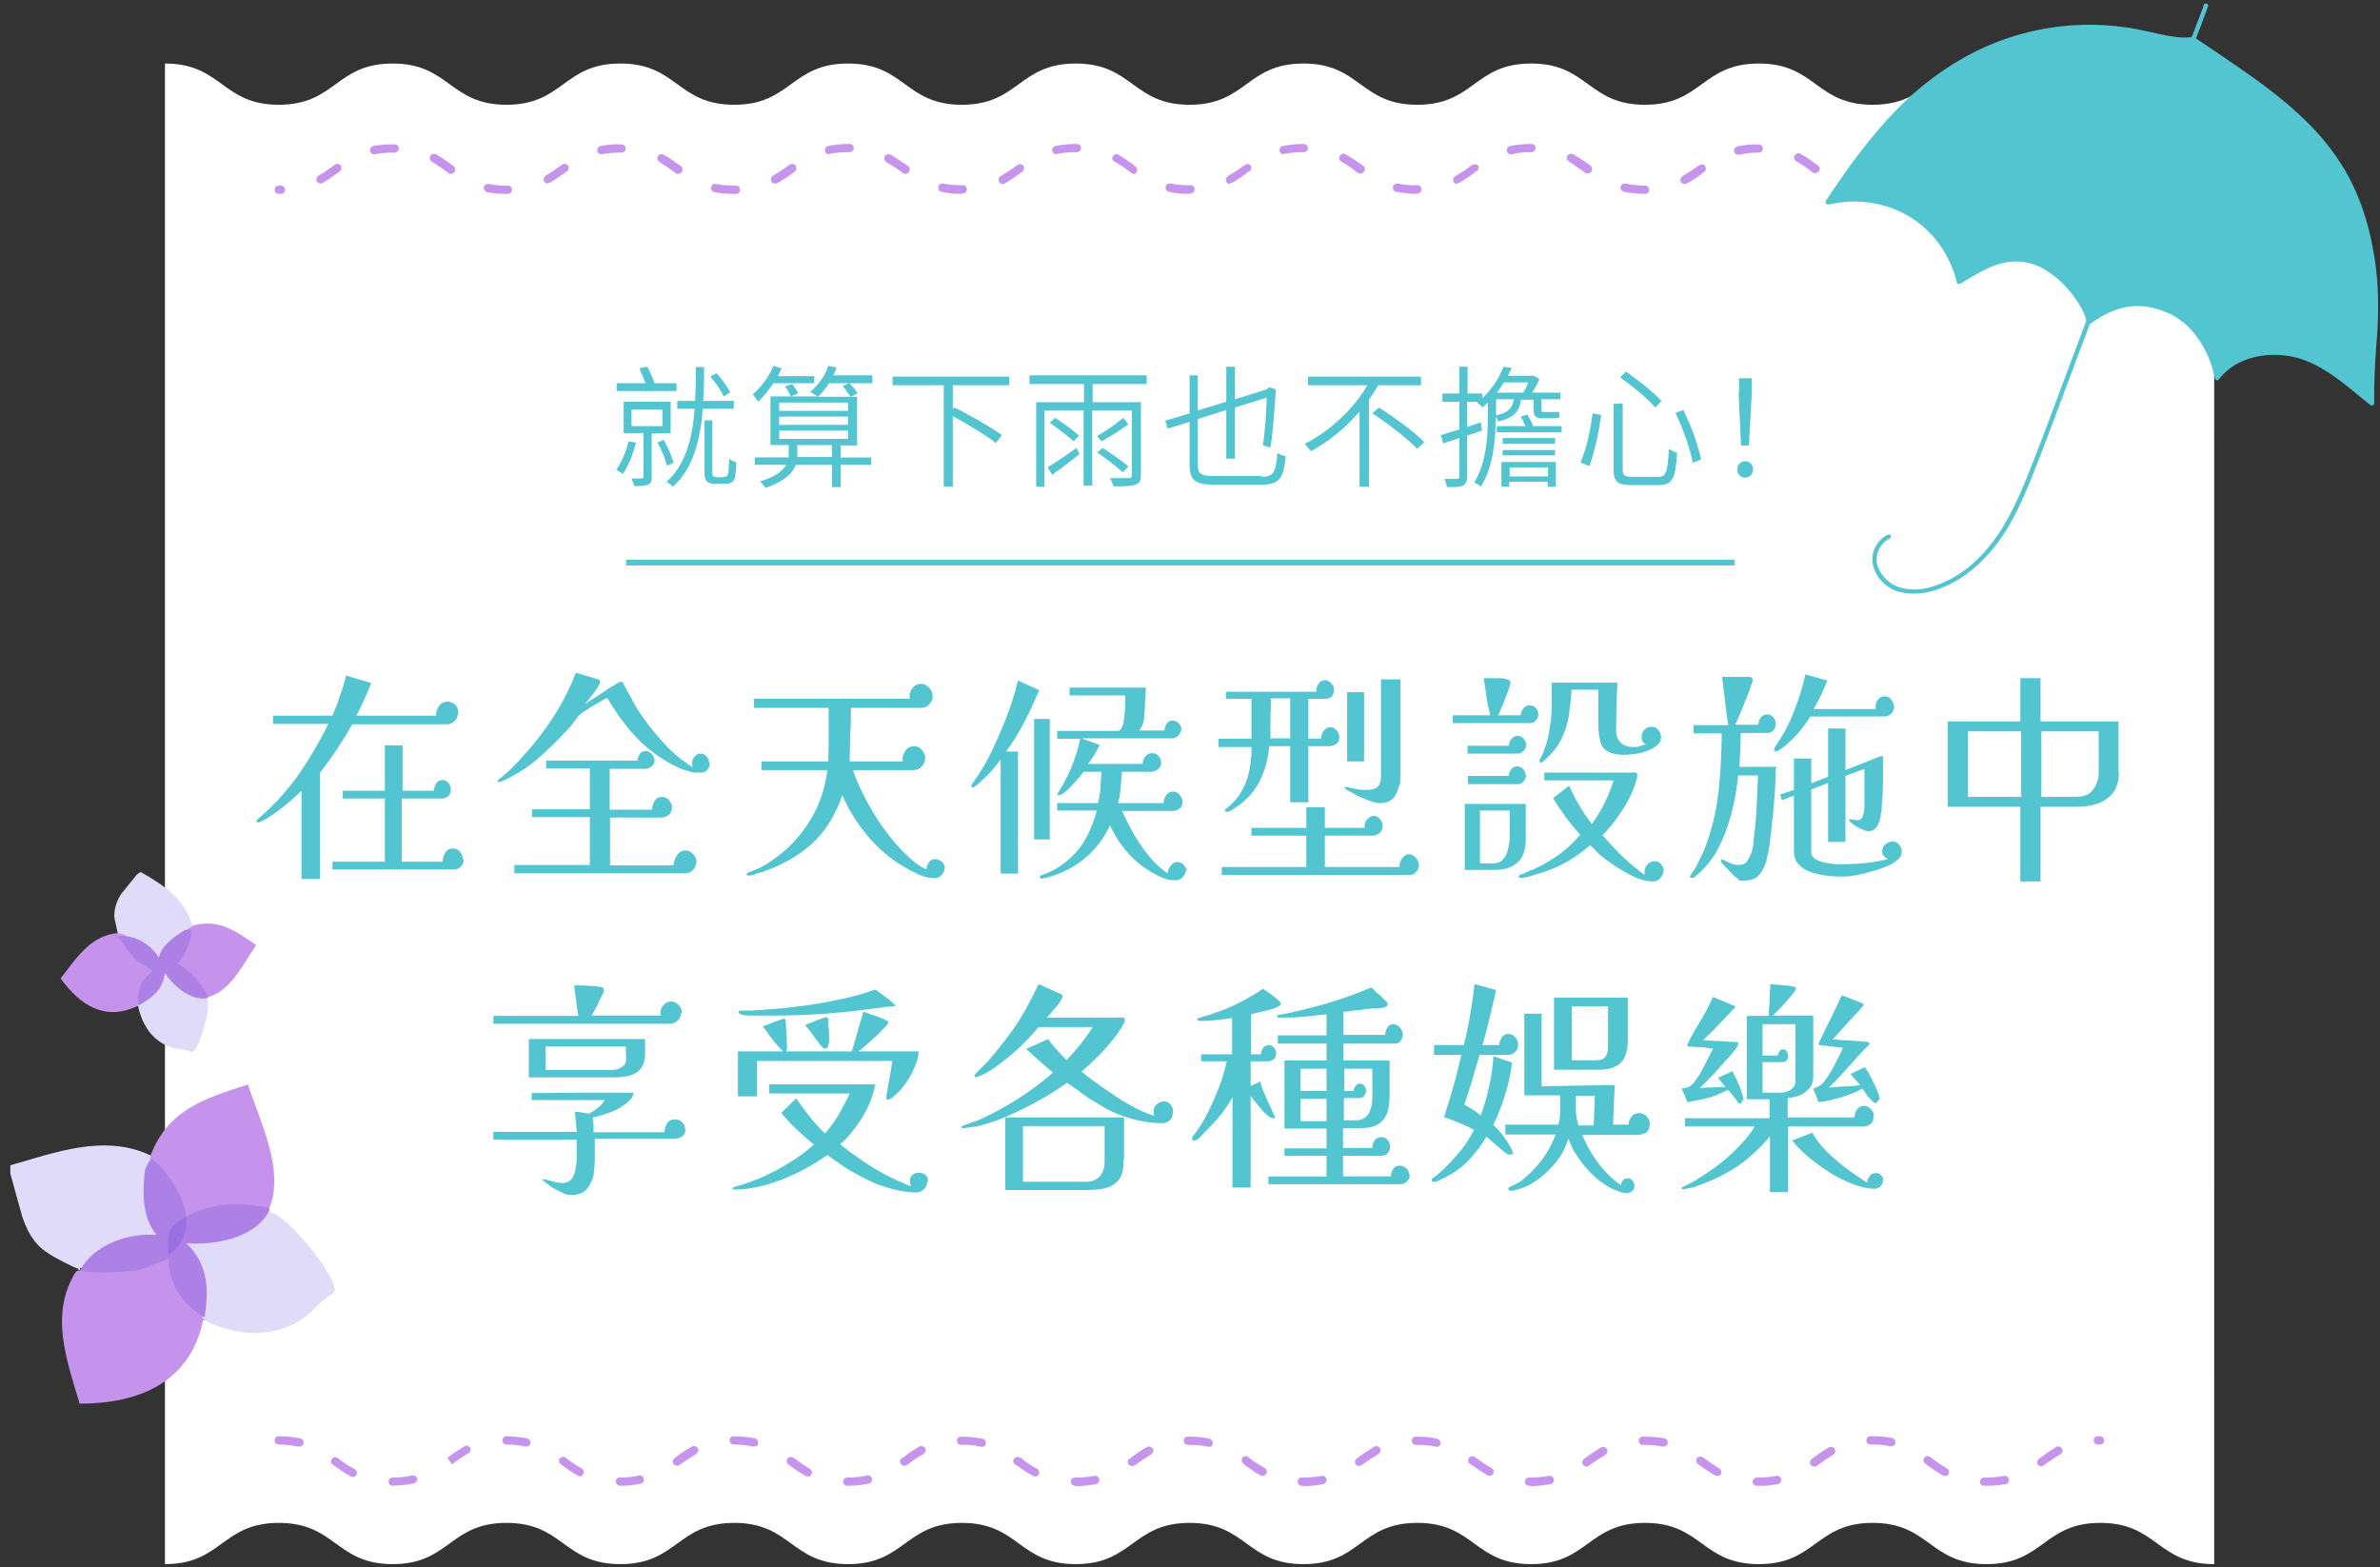 <?xml version="1.0" encoding="UTF-8"?>
<svg id="_圖層_1" data-name="圖層 1" xmlns="http://www.w3.org/2000/svg" width="577" height="380" xmlns:xlink="http://www.w3.org/1999/xlink" viewBox="0 0 577 380">
  <rect x="0" y="0" width="577" height="380" fill="#333333" stroke="none"/>
  <defs>
    <clipPath id="clippath">
      <rect y=".8" width="576.7" height="378.5" fill="none"/>
    </clipPath>
  </defs>
  <g id="_圖層_1-2" data-name=" 圖層 1">
    <rect width="577" height="380" fill="none"/>
    <g clip-path="url(#clippath)">
      <g>
        <path id="Path_18291" data-name="Path 18291" d="M40,379.2c13.8,0,13.8-10,27.6-10s13.8,10,27.6,10,13.8-10,27.6-10,13.8,10,27.6,10,13.8-10,27.6-10,13.8,10,27.6,10,13.8-10,27.6-10,13.8,10,27.6,10,13.8-10,27.6-10,13.8,10,27.6,10,13.8-10,27.6-10,13.8,10,27.6,10,13.8-10,27.6-10,13.8,10,27.6,10,13.8-10,27.6-10,13.8,10,27.6,10,13.8-10,27.6-10,13.8,10,27.6,10V15.4c-13.8,0-13.8,10-27.6,10s-13.8-10-27.6-10-13.8,10-27.6,10-13.8-10-27.6-10-13.8,10-27.6,10-13.8-10-27.6-10-13.8,10-27.6,10-13.8-10-27.6-10-13.8,10-27.6,10-13.8-10-27.6-10-13.8,10-27.6,10-13.8-10-27.6-10-13.8,10-27.6,10-13.8-10-27.6-10-13.8,10-27.6,10-13.8-10-27.6-10-13.8,10-27.6,10-13.8-10-27.6-10v363.8h0Z" fill="#fff"/>
        <path id="Path_18292" data-name="Path 18292" d="M509.1,47c-1.7,0-3.5-.2-5.2-.5-.5-.1-.9-.7-.8-1.2s.7-.9,1.2-.8c1.6.3,3.1.5,4.7.5.6,0,1,.4,1,1s-.4,1-.9,1M454,47h0c-1.7,0-3.4-.2-5.1-.5-.5-.1-.9-.6-.8-1.2s.6-.9,1.2-.8h0c1.5.3,3.1.5,4.7.5.6,0,1,.4,1,1,0,.5-.4,1-.9,1h0M398.8,47h-.1c-1.7,0-3.4-.2-5-.5-.5-.1-.9-.6-.8-1.2.1-.5.6-.9,1.2-.8,1.5.3,3.1.5,4.6.5h.1c.6,0,1,.4,1,1s-.4,1-1,1M343.5,47c-1.7,0-3.3-.2-5-.5-.5-.1-.9-.6-.8-1.2.1-.5.6-.9,1.2-.8h0c1.5.3,3,.5,4.5.4h.2c.6,0,1,.4,1,1s-.4,1-1,1l-.1.1h0ZM288.3,47c-1.6,0-3.3-.1-4.9-.5-.5-.1-.9-.6-.8-1.2s.6-.9,1.2-.8c1.5.3,3,.4,4.5.4h.3c.6,0,1,.4,1,1s-.4,1-1,1l-.3.1h0ZM233.1,47c-1.6,0-3.2-.1-4.8-.5-.5,0-.9-.6-.8-1.2,0-.5.6-.9,1.2-.8h0c1.5.3,2.9.4,4.4.4h.3c.6,0,1,.4,1,1s-.4,1-1,1l-.3.1h0ZM178,47c-1.6,0-3.2-.1-4.8-.4-.5-.1-.9-.6-.8-1.2s.6-.9,1.2-.8h0c1.4.3,2.9.4,4.4.4h.4c.6,0,1,.4,1,1s-.4,1-1,1h-.4ZM122.8,47c-1.6,0-3.2-.1-4.7-.4-.5-.1-.9-.7-.8-1.2s.6-.9,1.1-.8c1.4.3,2.9.4,4.3.4h.4c.6,0,1,.4,1,1s-.4,1-1,1h-.5.2ZM67.6,47c-.6,0-1-.4-1-1s.4-1,1-1h.5c.5,0,1,.4,1,1h0c0,.6-.4,1-1,1h-.5ZM463.6,44.7c-.6,0-1-.4-1-1,0-.4.2-.7.5-.9,1.4-.8,2.7-1.7,4-2.6l.6.8.5.8c-1.3,1-2.8,2-4.2,2.8-.1,0-.3.1-.5.1M408.4,44.6c-.6,0-1-.4-1-1,0-.4.2-.7.5-.9,1.4-.8,2.7-1.7,4-2.6h.1c.5-.4,1.1-.3,1.4.2.3.4.2,1-.2,1.4h-.1c-1.3,1.1-2.7,2-4.2,2.8-.1,0-.3.1-.5.1M353.3,44.6c-.6,0-1-.4-1-1,0-.4.2-.7.5-.9,1.4-.8,2.7-1.6,3.9-2.6h.2c.4-.4,1.1-.3,1.4,0s.2,1.1-.2,1.4h-.2c-1.3,1.1-2.7,2-4.1,2.8-.1,0-.3.1-.5.1M298.2,44.6c-.6,0-1-.4-1-1,0-.4.2-.7.5-.9,1.3-.8,2.6-1.6,3.9-2.6h.2c.4-.5,1.1-.4,1.4,0s.2,1.1-.2,1.4h-.2c-1.3,1.1-2.7,2-4.1,2.8-.1,0-.3.1-.5.1M243.1,44.6c-.6,0-1-.4-1-1,0-.4.2-.7.5-.9,1.3-.8,2.6-1.6,3.8-2.5l.3-.2c.4-.3,1.1-.2,1.4.2s.2,1.1-.2,1.4h0l-.3.2c-1.3,1-2.6,1.8-4,2.7-.1,0-.3.1-.5.1M187.9,44.5c-.6,0-1-.4-1-1,0-.4.2-.7.5-.9,1.3-.8,2.6-1.6,3.8-2.5l.3-.2c.5-.3,1.1-.2,1.4.3.3.4.2,1-.2,1.4l-.3.2c-1.3,1-2.6,1.8-3.9,2.6-.1,0-.3.1-.5.1M132.8,44.5c-.6,0-1-.4-1-1,0-.4.2-.7.5-.9,1.3-.8,2.5-1.6,3.7-2.5l.3-.2c.4-.3,1.1-.2,1.4.2.3.4.2,1.1-.2,1.4h0l-.3.2c-1.2.9-2.5,1.8-3.9,2.6-.1,0-.3.1-.5.1M77.7,44.5c-.6,0-1-.4-1-1,0-.4.2-.7.5-.9,1.3-.7,2.5-1.6,3.6-2.4l.4-.3c.4-.3,1.1-.2,1.4.2s.2,1.1-.2,1.4l-.4.3c-1.2.9-2.5,1.8-3.8,2.6-.2,0-.3.1-.5.1M109.4,42.2c-.2,0-.4,0-.6-.2l-.4-.3c-1.2-.9-2.4-1.7-3.7-2.5-.5-.3-.6-.9-.4-1.4.3-.5.9-.6,1.4-.4,1.3.8,2.6,1.6,3.9,2.6l.4.3c.4.3.5.9.2,1.4-.2.3-.5.4-.8.4M164.5,42.2c-.2,0-.4,0-.6-.2l-.3-.2c-1.2-.9-2.4-1.7-3.7-2.5-.5-.3-.7-.9-.4-1.4s.9-.7,1.4-.4c1.4.8,2.7,1.7,3.9,2.6l.3.2c.4.3.5.9.2,1.4-.2.3-.5.4-.8.4M219.6,42.2c-.2,0-.4,0-.6-.2l-.3-.2c-1.2-.9-2.5-1.7-3.8-2.5-.5-.3-.7-.9-.4-1.4s.9-.7,1.4-.4h0c1.4.8,2.7,1.7,4,2.6l.3.2c.4.3.5.9.2,1.4-.2.3-.5.4-.8.4M274.8,42.1c-.2,0-.4,0-.6-.2l-.2-.2c-1.2-.9-2.5-1.8-3.8-2.5-.5-.3-.7-.9-.4-1.3.3-.5.9-.7,1.3-.4h0c1.4.8,2.7,1.7,4,2.7l.2.2c.4.3.5.9.2,1.4-.2.3-.5.4-.8.4M329.9,42.1c-.2,0-.4,0-.6-.2h-.2c-1.2-1.1-2.5-1.9-3.9-2.7-.5-.3-.7-.9-.4-1.4.3-.5.9-.7,1.4-.4h0c1.4.8,2.8,1.7,4.1,2.7h.2c.4.5.5,1.1.2,1.5-.2.3-.5.4-.8.4M385,42.1c-.2,0-.4,0-.6-.2h-.1c-1.3-1-2.6-1.9-3.9-2.7-.5-.3-.7-.9-.4-1.4.3-.5.9-.7,1.4-.4,1.4.8,2.8,1.7,4.1,2.7h.1c.4.4.5,1,.2,1.5-.2.3-.5.4-.8.4M440.1,42c-.2,0-.4,0-.6-.2h0c-1.3-1-2.6-1.9-4-2.7-.5-.3-.7-.9-.4-1.4.3-.5.9-.7,1.4-.4,1.5.8,2.9,1.8,4.2,2.8.5.3.6,1,.3,1.4-.2.3-.5.4-.8.4M495.3,42c-.2,0-.4,0-.6-.2h0c-1.3-1-2.6-1.9-4-2.7-.5-.3-.6-.9-.4-1.4.3-.5.8-.6,1.3-.4,1.5.8,2.9,1.8,4.3,2.8.4.3.6.9.2,1.4-.2.3-.5.4-.8.4M476.6,37.5c-.6,0-1-.4-1-1,0-.5.3-.9.8-1,1.7-.4,3.4-.5,5.1-.5.6,0,1,.4,1,1,0,.5-.4,1-1,1h0c-1.6,0-3.2.1-4.7.5h-.2M421.4,37.5c-.6,0-1-.4-1-1,0-.5.3-.9.8-1,1.7-.4,3.4-.5,5.1-.5.6,0,1,.4,1.1,1,0,.5-.4,1-.9,1h-.1c-1.6,0-3.1.1-4.6.5h-.2M366.3,37.4c-.6,0-1-.4-1-1,0-.5.3-.9.8-1,1.6-.3,3.3-.5,5-.5h.2c.6,0,1,.5,1,1s-.5,1-1,1h-.2c-1.5,0-3.1.1-4.6.5,0,0-.1,0-.2,0M311.2,37.4c-.6,0-1-.5-1-1s.3-.9.8-1c1.6-.3,3.3-.5,4.9-.5h.2c.6,0,1,.5,1,1,0,.6-.5,1-1,1h-.2c-1.5,0-3,.1-4.5.4,0,0-.1,0-.2.1M256.1,37.4c-.6,0-1-.5-1-1s.3-.9.8-1c1.6-.3,3.2-.5,4.9-.5h.3c.6,0,1,.5,1,1s-.5,1-1,1h-.3c-1.5,0-3,.1-4.5.4,0,0-.1,0-.2.1M201,37.4c-.6,0-1-.4-1-1,0-.5.3-.9.8-1,1.6-.3,3.2-.5,4.8-.5h.4c.6,0,1,.5,1,1s-.5,1-1,1h-.4c-1.5,0-3,.1-4.4.4,0,0-.1,0-.2.1M145.8,37.4c-.6,0-1-.4-1-1,0-.5.3-.9.8-1,1.6-.3,3.1-.5,4.7-.4h.4c.6,0,1,.5,1,1s-.5,1-1,1h-.4c-1.5,0-2.9.1-4.3.4h-.2M90.7,37.4c-.6,0-1-.4-1-1,0-.5.3-.9.8-1,1.5-.3,3.1-.4,4.7-.4h.5c.6,0,1,.5,1,1s-.5,1-1,1h-.5c-1.4,0-2.9.1-4.3.4,0,0-.1,0-.2,0" fill="#c694ed"/>
        <path id="Path_18293" data-name="Path 18293" d="M481.5,360.2h-.5c-.6,0-1-.5-1-1s.5-1,1-1h.5c1.4,0,2.9-.1,4.3-.4.5-.1,1.1.2,1.2.8s-.2,1.1-.8,1.2h0c-1.5.3-3.1.4-4.7.4M426.3,360.2h-.4c-.6,0-1-.5-1-1h0c0-.5.5-1,1-1h.4c1.5,0,2.9-.1,4.3-.4.5-.1,1.1.2,1.2.8.1.5-.2,1.1-.8,1.2h0c-1.6.3-3.2.5-4.7.4M371.1,360.2h-.4c-.6,0-1-.5-1-1,0-.6.5-1,1-1h.4c1.5,0,3-.1,4.4-.4.5-.1,1.1.2,1.2.8s-.2,1.1-.8,1.2h0c-1.6.3-3.2.5-4.8.5M315.9,360.2h-.3c-.6,0-1-.5-1-1,0-.6.5-1,1-1h.3c1.5,0,3-.1,4.5-.4.5-.1,1.1.2,1.2.8.1.5-.2,1.1-.8,1.2h0c-1.6.3-3.2.5-4.9.5M260.8,360.2h-.2c-.6,0-1-.5-1-1,0-.6.5-1,1-1h.2c1.5,0,3-.1,4.5-.4.5-.1,1.1.2,1.2.8.1.5-.2,1.1-.8,1.2h0c-1.6.3-3.3.5-4.9.5M205.6,360.2h-.2c-.6,0-1-.5-1-1,0-.6.5-1,1-1h.2c1.5,0,3.1-.1,4.6-.5.5-.1,1.1.2,1.2.8.1.5-.2,1.1-.8,1.2-1.6.3-3.3.5-5,.5M150.4,360.2c-.6,0-1-.4-1.1-1,0-.5.4-1,.9-1h.1c1.6,0,3.1-.1,4.6-.5.5-.1,1.1.2,1.2.8s-.2,1.1-.8,1.2h0c-1.7.4-3.4.5-5.1.5M95.2,360.2c-.6,0-1-.4-1-1,0-.5.4-1,1-1h0c1.6,0,3.2-.1,4.7-.5.5-.1,1.1.2,1.2.7s-.2,1.1-.7,1.2h0c-1.7.4-3.4.5-5.2.6M85.5,358c-.2,0-.3,0-.5-.1-1.5-.8-2.9-1.8-4.3-2.8-.5-.3-.6-.9-.2-1.4.3-.5.9-.6,1.4-.2h0c1.3,1,2.6,1.9,4.1,2.7.5.3.7.9.4,1.4-.2.3-.5.5-.9.5M140.7,357.9c-.2,0-.3,0-.5-.1-1.5-.8-2.9-1.8-4.2-2.8-.5-.3-.6-1-.3-1.4s.9-.6,1.3-.3h0c1.3,1,2.6,1.9,4,2.7.5.3.7.9.4,1.4-.2.3-.5.5-.9.5M195.8,357.9c-.2,0-.3,0-.5-.1-1.4-.8-2.8-1.7-4.1-2.7h-.1c-.4-.4-.5-1-.2-1.5.3-.4.9-.5,1.4-.2h.1c1.3,1,2.6,1.9,3.9,2.7.5.3.7.9.4,1.4-.2.3-.5.5-.9.4M250.9,357.9c-.2,0-.3,0-.5-.1-1.4-.8-2.8-1.7-4.1-2.7h-.2c-.5-.4-.6-1.1-.2-1.5s.9-.6,1.4-.2h.2c1.2,1.1,2.5,1.9,3.9,2.7.5.3.7.9.4,1.4-.2.3-.5.5-.9.4M306.1,357.8c-.2,0-.3,0-.5-.1-1.4-.8-2.7-1.7-4-2.7l-.2-.2c-.4-.3-.5-.9-.2-1.4.3-.4.9-.5,1.4-.2h0l.2.2c1.2.9,2.5,1.8,3.8,2.5.5.3.7.9.4,1.4-.2.3-.5.5-.9.5M361.2,357.8c-.2,0-.3,0-.5-.1-1.4-.8-2.7-1.7-4-2.6l-.3-.2c-.5-.3-.6-.9-.3-1.4s.9-.6,1.4-.3h0l.3.2c1.2.9,2.5,1.8,3.8,2.5.5.3.7.9.4,1.4-.2.3-.5.5-.9.5M416.3,357.8c-.2,0-.3,0-.5-.1-1.4-.8-2.7-1.7-3.9-2.6l-.3-.2c-.4-.3-.5-1-.2-1.4s.9-.5,1.4-.2l.3.2c1.2.9,2.4,1.7,3.7,2.5.5.3.7.9.4,1.4-.2.3-.5.5-.9.4M471.5,357.8c-.2,0-.3,0-.5-.1-1.3-.8-2.6-1.6-3.9-2.6l-.4-.3c-.4-.3-.5-.9-.2-1.4.3-.4.9-.5,1.4-.2l.4.3c1.2.9,2.4,1.7,3.7,2.5.5.3.6.9.4,1.4-.2.3-.5.5-.9.4M494.9,355.5c-.6,0-1-.4-1-1,0-.3.2-.6.4-.8l.4-.3c1.2-.9,2.5-1.8,3.8-2.6.5-.3,1.1-.1,1.4.4s.1,1.1-.4,1.4h0c-1.3.7-2.5,1.6-3.7,2.4l-.4.3c-.2.1-.4.2-.6.2M439.8,355.5c-.6,0-1-.4-1-1,0-.3.2-.6.4-.8l.3-.2c1.2-.9,2.5-1.8,3.9-2.6.5-.3,1.1-.1,1.4.4s.1,1.1-.4,1.4h0c-1.3.8-2.5,1.6-3.7,2.5l-.3.2c-.2.1-.4.2-.6.2M384.6,355.5c-.6,0-1-.4-1-1,0-.3.2-.6.4-.8l.3-.2c1.3-1,2.6-1.8,3.9-2.6.5-.3,1.1,0,1.4.4s0,1.1-.4,1.4c-1.3.8-2.6,1.6-3.8,2.5l-.3.2c-.2.1-.4.2-.6.2M329.5,355.4c-.6,0-1-.4-1-1,0-.3.2-.6.4-.8l.3-.2c1.3-1,2.6-1.8,4-2.7.5-.3,1.1,0,1.4.4.3.5,0,1.1-.4,1.4-1.3.8-2.6,1.6-3.8,2.5l-.3.2c-.2.1-.4.2-.6.2M274.4,355.4c-.6,0-1-.4-1-1,0-.3.2-.6.4-.8h.2c1.3-1.1,2.6-2,4.1-2.8.5-.3,1.1,0,1.4.4s0,1.1-.4,1.4c-1.3.8-2.6,1.6-3.9,2.6h-.2c-.2.3-.4.3-.6.3M219.2,355.3c-.6,0-1-.4-1-1,0-.3.2-.6.4-.8h.2c1.3-1.1,2.7-2,4.1-2.8.5-.3,1.1,0,1.4.4.3.5,0,1.1-.4,1.4-1.4.8-2.7,1.6-3.9,2.6h-.2c-.2.2-.4.3-.6.3M164.1,355.3c-.6,0-1-.4-1-1,0-.3.2-.6.4-.8h.1c1.3-1.1,2.7-2,4.2-2.8.5-.3,1.1,0,1.4.4s0,1.1-.4,1.4h0c-1.4.8-2.7,1.7-4,2.6h-.1c-.2.2-.4.3-.6.3M109.6,355l-.6-.8-.5-.8c1.3-1,2.8-2,4.2-2.8.5-.3,1.1,0,1.3.4.2.5,0,1.1-.4,1.3-1.4.8-2.7,1.7-4,2.7M108.9,354.3h0ZM72.5,350.7h-.2c-1.6-.3-3.1-.5-4.7-.5-.6,0-1-.4-1-1s.4-1,1-1c1.7,0,3.5.2,5.2.5.5.1.9.7.8,1.2s-.5.8-1,.8M127.7,350.7h-.2c-1.5-.3-3.1-.5-4.7-.5-.6,0-1-.4-1-1,0-.5.4-1,.9-1h0c1.7,0,3.4.2,5.1.5.5.1.9.7.8,1.2-.1.5-.5.8-.9.8M182.8,350.7h-.2c-1.5-.3-3.1-.5-4.6-.5h-.1c-.6,0-1-.4-1-1s.4-1,1-1h.1c1.7,0,3.4.2,5,.5.5.1.9.7.8,1.2,0,.5-.5.8-1,.8M237.9,350.7h-.2c-1.5-.3-3-.5-4.5-.4h-.2c-.6,0-1-.4-1-1s.4-1,1-1h.2c1.7,0,3.3.2,5,.5.5.1.9.6.8,1.2,0,.5-.5.8-1,.8M293,350.7h-.2c-1.5-.3-3-.4-4.5-.4h-.3c-.6,0-1-.4-1-1s.4-1,1-1h.3c1.6,0,3.3.1,4.9.5.5.1.9.6.8,1.2,0,.5-.5.8-1,.8M348.2,350.7h-.2c-1.5-.3-2.9-.4-4.4-.4h-.3c-.6,0-1-.4-1-1s.4-1,1-1h.3c1.6,0,3.2.1,4.8.5.5.1.9.6.8,1.2,0,.5-.5.8-1,.8M403.3,350.7h-.2c-1.4-.3-2.9-.4-4.4-.4h-.4c-.6,0-1-.4-1-1s.4-1,1-1h.4c1.6,0,3.2.1,4.8.4.5.1.9.6.8,1.2,0,.5-.5.8-1,.8M458.4,350.6h-.2c-1.4-.3-2.9-.4-4.3-.4h-.4c-.6,0-1-.4-1-1s.4-1,1-1h.5c1.6,0,3.2.1,4.7.4.5.1.9.6.8,1.2,0,.5-.5.8-1,.8M508.6,350.2c-.6,0-1-.4-1-1s.4-1,1-1h.5c.6,0,1,.4,1,1s-.4,1-1,1h-.5Z" fill="#c694ed"/>
        <path id="Path_18294" data-name="Path 18294" d="M460.4,143.5c-2.9-.8-5.3-3.1-6.2-6-.9-3.2.6-6.5,3.5-7.9.3-.1.6,0,.7.3,0,.3,0,.6-.3.7-2.4,1.2-3.7,4-2.9,6.6.9,2.6,3,4.6,5.7,5.3s5.6.5,8.2-.5c7.4-2.4,12.5-8.2,15.5-12.7,3.8-5.7,6.3-12.3,8.8-18.6,2.1-5.5,4.2-11,6.2-16.4s4.1-11,6.2-16.5c.1-.3.4-.4.7-.3h0c.3.1.4.4.3.7h0c-2.1,5.5-4.2,11.1-6.2,16.5s-4.1,11-6.2,16.4c-2.5,6.4-5,13-8.9,18.8-3.1,4.6-8.4,10.6-16.1,13.1-2.8,1-5.9,1.2-8.9.5h-.3" fill="#52c5d1"/>
        <path id="Path_18295" data-name="Path 18295" d="M531.5,10.1h0c-.3-.1-.4-.4-.3-.7.5-1.3,1-2.6,1.5-3.9.5-1.4,1.1-2.8,1.6-4.3,0-.3.4-.4.7-.3h0c.3.1.4.4.3.7-.6,1.5-1.1,3-1.6,4.3s-1,2.6-1.5,3.9c0,.3-.4.4-.7.3" fill="#52c5d1"/>
        <path id="Path_18296" data-name="Path 18296" d="M443.2,49.1c5.9-9.2,14.2-20.3,22.7-27.2,3.5-2.9,7.3-5.5,11.3-7.8,12.5-6.9,27-9.2,41.1-6.4,4.6.9,9.3,2.4,13.4,2l6.1,4.1c11.1,7.5,22.6,15.4,29.7,26.8,5.1,8.1,7.6,17.7,8.4,27.2.8,9.5-1,19.5-.7,30-5.5-4.5-11.3-9.9-18.2-11.6s-15.1-.2-19.4,5.5c-1.5-6.8-5.4-13.7-11.9-16.4-7.1-3-12.8-1.8-19.3,2.9.3-2.4-5.4-12.2-13.5-14.7-6.7-2.1-12.4,1.5-18,4.9-3.6-14.6-17.7-22.4-31.8-19.2" fill="#52c5d1"/>
        <path id="Path_18297" data-name="Path 18297" d="M537.4,92.2c-.2,0-.3-.2-.4-.4-1.6-7.7-6-13.7-11.6-16-6.6-2.8-12.1-2-18.8,2.8-.2.2-.6.1-.8-.1,0-.1-.1-.3,0-.4.3-1.9-5.2-11.6-13.1-14.1-6.3-2-11.6,1.2-17.1,4.6l-.4.2c-.1,0-.3.1-.5,0-.2,0-.3-.2-.3-.4-3.5-14-16.8-22.1-31.1-18.8-.3,0-.6-.1-.7-.4v-.4c4.4-6.8,13.2-19.5,22.8-27.4,3.6-3,7.4-5.6,11.4-7.8,12.6-6.9,27.3-9.2,41.4-6.5,1.1.2,2.2.5,3.3.7,3.5.8,6.9,1.6,10,1.2h.4l6.1,4.1c10.6,7.2,22.6,15.3,29.8,27,4.7,7.5,7.5,16.8,8.5,27.5.4,5.4.3,10.8-.2,16.2-.3,4.5-.6,9.2-.5,13.9,0,.3-.2.6-.5.6-.1,0-.3,0-.4-.1-.8-.6-1.6-1.3-2.4-1.9-4.8-4-9.8-8.1-15.6-9.6-6.2-1.6-14.4-.5-18.8,5.3-.1.2-.3.2-.6.2h0M523.8,74c.7.2,1.4.5,2.1.8,5.6,2.4,10.1,8.2,11.9,15.7,4.8-5.4,13-6.4,19.2-4.8,6,1.5,11.1,5.7,16.1,9.8.5.4,1,.8,1.5,1.2,0-4.4.2-8.6.5-12.8.5-5.3.6-10.7.2-16-1-10.5-3.8-19.6-8.4-27-7.1-11.5-19-19.5-29.5-26.6l-6-4c-3.2.3-6.6-.5-10.1-1.3-1.1-.2-2.2-.5-3.3-.7-13.9-2.7-28.3-.4-40.7,6.4-4,2.2-7.7,4.8-11.2,7.7-9,7.4-17.3,19-21.9,26,14.1-2.6,27.2,5.4,30.9,19.2,5.4-3.3,11.1-6.7,17.8-4.6,7.5,2.4,13,10.7,13.8,14.2,5.9-4,11.2-5,17-3.2" fill="#52c5d1"/>
        <rect id="Rectangle_5575" data-name="Rectangle 5575" x="151.8" y="135.7" width="268.7" height="1.4" fill="#52c5d1"/>
        <g>
          <g>
            <path d="M36.5,280.1c.6.3.6.6,0,.6l.9,1.5c-2,4.9-1.5,11.6,1.5,16.3.3.9-.3,1.5-1.2,1.7-6.1,0-12.5,1.5-16.3,6.7l-2,.6c0,.6-.3.6-.6,0-.6,0-6.7-3.2-7.3-3.8-3.2-2-4.9-5.2-6.1-8.7l-2.9-10.5v-2c10.7-3,22.7-7.7,34-2.4Z" fill="#dfdbf8"/>
            <path d="M19.3,308l1.7-1.2c6.4.3,12.5.3,18.3-2.6l2,.3c1.2,5.5,2.6,10.2,7.6,13.4l.3,1.7c.6,0,.6.3,0,.6-3.2,15.1-15.7,20.1-29.9,20.1-3.2-10.8-7.3-21.8-.9-32,.4-.3.7-.3.9-.3Z" fill="#c593ec"/>
            <path d="M65.3,293.7c3.8,1.5,6.7,5.2,9.3,8.1,1.5,1.7,7.6,9.6,6.4,11.6-2.9,1.5-4.7,4.1-7.3,6.1-7.6,5.2-16.3,4.4-24.1.6v-.6l-1.2-1.5c.9-5.8.3-11-3.8-15.4-.3-1.5.6-2,1.7-2.3,6.1.3,13.4-.9,17.2-6.4l1.8-.2Z" fill="#dfdbf8"/>
            <path d="M65.3,292.9l-1.7,1.2c-5.5-.9-11-.9-16.3,1.7l-2-.6-1.5-.6c-.9-4.7-3.5-9-7.3-11.9v-2.6c4.4-11.3,13.1-13.7,23.6-17.2,2.9,9,9,20.7,5.2,30Z" fill="#c593ec"/>
            <path d="M45.2,294.9q-2,3.2,0,0c6.4-3.5,13.1-3.5,20.1-2v.6c-3.5,6.7-13.1,8.4-20.1,7.9,5.2,5.2,5.5,10.8,4.4,18-5.2-2.9-8.7-8.1-8.7-14.2-2.9.9-5.2,2.3-8.4,2.9-2.9.3-10.2.6-13.1,0,3.2-6.4,11.9-9.3,18.6-8.7-3.5-4.1-3.5-10.2-2.9-15.4.3-1.7,1.2-2.3,1.5-3.2,4,2.8,8,9.5,8.6,14.1Z" fill="#ad80e6"/>
          </g>
          <path d="M45.2,294.9c.3,3.5-1.2,7.6-4.4,9.3-.2-5.5-.5-6.4,4.4-9.3Z" fill="#9a6fe1"/>
          <g>
            <path d="M46.7,224.8q0,.3-.3.3l-.3.9c-2.9.9-5.5,3.2-6.7,6.1-.3.3-.6.3-1.2.3-2-2.6-4.9-4.9-8.4-4.9l-.9-.6c-.3.3-.3,0-.3-.3s-.9-4.1-.9-4.4c0-2,.6-3.8,1.7-5.5l3.8-4.7.9-.6c5.3,3,11.1,6.7,12.6,13.4Z" fill="#dfdbf8"/>
            <path d="M28.9,226.3l1.2.3c2,2.9,4.1,5.5,7.3,7.3l.6.9c-2,2.3-3.8,4.4-3.5,7.9l-.9.9c.3.3,0,.3-.3.3-7.9,3.8-14-.3-18.6-6.7,3.8-4.9,7.3-10.5,14-11q0,.1.2.1Z" fill="#c593ec"/>
            <path d="M50.2,241.7c.6,2,0,4.7-.6,6.7-.3,1.2-1.7,6.4-3.2,6.7-1.5-.9-3.2-.6-4.9-1.2-4.7-1.5-7.3-5.8-8.1-10.5l.3-.3.3-.9c2.9-1.5,4.9-3.5,5.5-6.7.6-.6,1.2-.6,1.7,0,2,2.9,4.9,5.5,8.4,5.5l.6.7Z" fill="#dfdbf8"/>
            <path d="M50.5,241.7l-1.2-.3c-1.5-2.6-3.2-5.2-6.1-6.7l-.3-1.2-.3-.9c1.7-2,2.6-4.7,2.9-7.3l.9-.6.3-.3c6.4-1.7,10.2,1.2,15.4,4.7-3.2,4.7-6.1,11.1-11.6,12.6Z" fill="#c593ec"/>
            <path d="M42.9,233.6q-2,0,0,0c3.5,1.7,5.8,4.7,7.6,8.1l-.3.3c-4.1.6-8.1-2.9-10.2-6.1-.6,4.1-2.9,5.8-6.4,7.9-.6-3.2.6-6.4,3.5-8.4-1.2-.9-2.6-1.5-4.1-2.6-1.2-1.2-3.5-4.4-4.4-5.8,3.8-.6,8.1,2,9.9,5.2.6-2.9,3.5-4.9,5.8-6.4.9-.6,1.5-.3,2-.6.4,2.5-1.4,6.6-3.4,8.4Z" fill="#ad80e6"/>
          </g>
        </g>
      </g>
    </g>
    <g>
      <g>
        <path d="M154.2,107.3c-.7,2.8-1.9,5.7-3.2,7.6-.4-.3-1.1-.8-1.6-1,1.3-1.8,2.4-4.4,3-6.9l1.8.3h0ZM164,94.8h-14.5v-1.9h7c-.4-1.1-1-2.5-1.5-3.6l1.9-.4c.7,1.2,1.4,2.9,1.8,4h5.3v1.9ZM158,105.1v10.6c0,1-.2,1.5-.9,1.8s-1.7.4-3.4.3c0-.5-.4-1.2-.6-1.8h2.5q.4,0,.4-.4v-10.6h-4.8v-7.6h11.4v7.6l-4.6.1h0ZM153.1,103.3h7.5v-4h-7.5v4ZM161.7,112.9c-.4-1.5-1.3-3.9-2.3-5.6l1.5-.7c1,1.8,2,4.1,2.4,5.6l-1.6.7h0ZM170.4,99.1c-.6,7.3-2.3,14.6-7.3,18.9-.3-.4-1-.9-1.5-1.2,4.7-4.1,6.3-10.9,6.8-17.7h-4.2v-1.9h4.3c.2-2.8.2-5.6.2-8.2h2c0,2.6,0,5.4-.2,8.2h7.4v1.9h-7.6.1ZM175.1,115.6c.4,0,.8,0,1-.1s.4-.4.5-.9c0-.5.1-1.8.2-3.4.4.4,1.1.7,1.7.9,0,1.4-.2,3.1-.3,3.7-.2.6-.5,1-1,1.2-.4.3-1.2.3-1.8.3h-2c-.7,0-1.5-.1-1.9-.5-.5-.4-.7-.9-.7-2.8v-12.1h1.9v12.4c0,.7,0,1.1.3,1.2s.5.2.8.2h1.5l-.2-.1ZM175.4,96c-.6-1.3-1.9-3.3-3.2-4.7l1.5-.8c1.3,1.4,2.7,3.3,3.3,4.6l-1.5,1-.1-.1Z" fill="#52c5d1"/>
        <path d="M187.5,92.9c-1.2,1.7-2.4,3.3-3.7,4.5-.3-.4-.9-1.3-1.3-1.8,2-1.7,3.9-4.2,5-6.9l2,.6c-.3.6-.6,1.2-.9,1.9h8.8v1.7h-9.9ZM211.5,92.9h-5.6c.8.7,1.6,1.7,2,2.5l-1.7.8c-.4-.7-1.2-1.8-1.9-2.6l1.5-.7h-4.8c-.8,1.2-1.7,2.4-2.7,3.3h9.5v11.8h-4v2.9h7.4v1.8h-7.4v5.4h-2.1v-5.4h-8.8c-.7,2-2.7,4-7.3,5.6-.3-.4-.9-1.2-1.3-1.6,3.7-1.1,5.5-2.6,6.3-4h-7.6v-1.8h8.2v-3h-4.4v-11.8h11.4c-.4-.3-1.3-.8-1.8-1.1,1.9-1.5,3.6-3.8,4.4-6.3l2,.4c-.2.7-.5,1.3-.8,1.9h9.5v1.9ZM205.6,97.6h-16.7v2h16.7v-2ZM205.6,101h-16.7v2h16.7v-2ZM205.6,104.4h-16.7v2h16.7v-2ZM191.7,96.1c-.3-.7-.8-1.7-1.4-2.4l1.8-.6c.5.7,1.2,1.7,1.4,2.3l-1.8.7ZM201.7,107.9h-8.4v2.9h8.4v-2.9Z" fill="#52c5d1"/>
        <path d="M231,93.4v5.8l.4-.4c3.9,1.9,8.9,4.8,11.5,6.7l-1.5,1.9c-2.2-1.8-6.7-4.5-10.4-6.5v17.1h-2.2v-24.6h-12.4v-2.1h28.3v2.1h-13.7Z" fill="#52c5d1"/>
        <path d="M264.9,93.1v4.4h11.7v17.7c0,1.3-.3,1.9-1.3,2.3s-2.8.4-5.4.4c-.1-.5-.4-1.4-.8-2h4.6c.6,0,.7-.2.7-.7v-15.7h-9.6v18.2h-2.1v-18.2h-9.5v18.5h-2v-20.5h11.6v-4.4h-13.2v-2.1h28.4v2.1h-13.1ZM254,113.3c1.8-1.1,4.4-2.9,7-4.7l.7,1.5c-2.3,1.8-4.6,3.6-6.6,5l-1.1-1.8h0ZM255.8,101.3c2,1.3,4.5,3.1,5.8,4.3l-1.3,1.4c-1.3-1.2-3.8-3.1-5.8-4.5l1.3-1.2h0ZM272.2,114.5c-1.4-1.3-4.1-3.4-6.2-4.8l1.3-1.1c2.1,1.3,4.9,3.3,6.3,4.5l-1.4,1.4h0ZM273.6,102.8c-1.9,1.5-4.7,3.2-6.6,4.2l-1-1.3c1.9-1.1,4.7-3,6.3-4.4l1.2,1.5h.1Z" fill="#52c5d1"/>
        <path d="M305.8,115.6c3,0,3.5-1.1,3.9-5.8.6.4,1.4.7,2,.8-.5,5.2-1.3,6.9-5.9,6.9h-11.4c-4.6,0-6-1-6-4.9v-10.3l-5.3,1.6-.6-1.9,5.9-1.8v-9.2h2v8.5l6.9-2.1v-8.5h2.1v7.9l7.7-2.4.6-.5,1.6.5v.4c-.3,4.4-.7,10.2-1.3,13.7l-1.8-.5c.4-2.9.8-7.6.9-11.6l-7.7,2.4v12.4h-2.1v-11.8l-6.9,2.2v11c0,2.3.7,2.8,3.8,2.8h11.6v.2Z" fill="#52c5d1"/>
        <path d="M334.2,93.3c-.7,1.2-1.5,2.4-2.3,3.6v21.1h-2.3v-18.2c-3.3,3.8-7.3,7.2-11.8,9.6-.4-.5-1-1.3-1.5-1.8,6.4-3.2,12-8.7,15.2-14.2h-14.4v-2.1h27.4v2.1h-10.2l-.1-.1ZM334.3,98.8c3.8,2.4,8.7,6,11,8.4l-1.7,1.6c-2.3-2.4-7.1-6.1-10.9-8.6l1.6-1.4Z" fill="#52c5d1"/>
        <path d="M368.8,96.8c-.4,2.9-1.8,4.5-5.5,5.4-.1-.3-.4-.8-.7-1.1v.4c0,4.7-.5,11.7-3.6,16.5-.3-.4-1.2-.9-1.6-1,2.9-4.7,3.3-11,3.3-15.6v-3.8c-.4.4-.8.8-1.3,1.2-.3-.4-.9-1-1.4-1.2l.3-.2h-2.6v6.1l3.3-1.1.3,2-3.6,1.2v9.9c0,1.2-.3,1.8-1,2.2-.7.4-1.9.4-3.9.4,0-.5-.4-1.4-.6-2h3c.4,0,.6-.1.6-.6v-9.3l-3.9,1.3-.6-2c1.2-.4,2.8-.9,4.5-1.4v-6.7h-4.1v-2h4.1v-6.5h2v6.5h3.6v1.1c2.5-2.3,4.2-5.2,5.1-7.6l2,.3c-.3.6-.6,1.2-.9,1.9h6.3l1.3.8c-.4,1.1-1.1,2.3-1.8,3.3h6.9v1.6h-4.6v2.2c0,.7,0,.9.5.9h2.3c.4,0,1.2,0,1.5-.1,0,.5,0,1,.1,1.4-.3.1-1,.2-1.6.2h-2.7c-1.7,0-2-.7-2-2.4v-2.1h-3v-.1ZM362.7,100.7c2.9-.6,4-1.8,4.3-3.9h-4.3v3.9ZM378.6,103.3v1.5h-15.7v-1.5h6.9c-.3-.8-.7-1.6-1.1-2.3l1.6-.5c.5.9,1.1,2,1.4,2.8h6.9ZM364.6,92.7c-.5.8-1.1,1.7-1.7,2.5h6.4c.4-.7.9-1.6,1.2-2.5h-5.9ZM364,112h13.2v6h-2v-1.2h-9.3v1.2h-1.9v-6h0ZM377,107.6h-12.7v-1.4h12.7v1.4ZM364.3,109.1h12.7v1.3h-12.7v-1.3ZM366,113.3v2.2h9.3v-2.2h-9.3Z" fill="#52c5d1"/>
        <path d="M388.2,100.6c-.5,3.7-1.6,9.1-2.9,12.4l-2.1-.9c1.4-3.2,2.5-8.3,2.9-11.9l2,.4h.1ZM393.4,97.8v16c0,1.4.4,1.8,2.2,1.8h6.4c2,0,2.3-1.2,2.6-6.8.5.4,1.4.8,2,1-.4,6-1,7.8-4.5,7.8h-6.6c-3.3,0-4.3-.8-4.3-3.8v-15.9l2.2-.1h0ZM394.2,90.1c3,2.1,6.8,5.1,8.6,7.1l-1.5,1.6c-1.7-2-5.5-5.2-8.5-7.3,0,0,1.4-1.4,1.4-1.4ZM408.1,99.4c1.9,3.8,3.7,8.8,4.3,12l-2,.8c-.6-3.3-2.4-8.3-4.2-12.1l1.9-.7h0Z" fill="#52c5d1"/>
        <path d="M421.2,113.8c0-1.2.9-2,1.9-2s1.9.8,1.9,2-.9,2-1.9,2-1.9-.7-1.9-2ZM421.6,95.3v-3.6h3.1v3.6l-.7,12.7h-1.9l-.6-12.7h.1Z" fill="#52c5d1"/>
      </g>
      <g>
        <path d="M111.1,172.7c0,.7-.3,1.4-.8,2s-1.2.9-1.9.9h-23c-2.3,4.1-4.9,8-7.8,11.7v25.8h-4.5v-21.4c-1.4,1.4-3,2.8-4.8,4.2s-3.5,2.6-5.3,3.4c-.1,0-.3.1-.4.1-.3,0-.4-.1-.4-.3s.2-.5.6-.8c.3-.2.6-.5.9-.8s.5-.5.7-.6c3.2-3,6.1-6.3,8.6-10s4.7-7.5,6.6-11.4h-13.4v-2h14.4c.7-1.6,1.3-3.2,1.8-4.8.6-1.6,1.1-3.2,1.5-4.9l6.1,1.8c-.5,1.3-1.1,2.7-1.7,4s-1.2,2.6-1.9,3.9h19.3c0-.8.2-1.6.7-2.3s1.2-1.1,2.1-1.1,1.4.3,1.9.8.7,1.1.7,1.8h0ZM112.4,208.4c0,.7-.2,1.2-.7,1.7s-1,.7-1.7.7h-29.4v-1.9h12.7v-15.3h-10.2v-1.9h10.2v-11h4.3v11h7.6c0-.6.2-1.1.5-1.7.4-.6.9-.9,1.5-.9s1.1.2,1.5.7.6,1,.6,1.6-.2,1.2-.6,1.6c-.4.4-1,.6-1.7.6h-9.6v15.3h9.9c0-.7.2-1.4.6-2.1.4-.7,1-1.1,1.9-1.1s1.3.3,1.7.8c.5.6.7,1.2.7,1.8l.2.1Z" fill="#52c5d1"/>
        <path d="M172.1,185c0,.6-.2,1.1-.6,1.6-.4.5-.9.7-1.5.7h-1.5c-.5,0-1-.2-1.5-.3-1.8-.5-3.6-1.3-5.4-2.4-1.8-1.1-3.5-2.3-4.9-3.5-1.2-1-2.3-2.2-3.5-3.5s-2.2-2.8-3.3-4.2c-1-1.5-1.9-2.9-2.7-4.2-.3.1-.8.4-1.5.8-.7.4-1.4.8-2.1,1.2-.8.5-1.4.9-2,1.3s-1,.7-1.2.9-.4.4-.5.6c-.2.2-.4.5-.5.7-.3.4-.7.9-1,1.3-.4.4-.7.8-1.1,1.2-2,2.2-4.1,4.2-6.3,6.2s-4.6,3.6-7.2,5c-.3.1-.7.4-1.4.7s-1.1.5-1.4.5-.3,0-.3-.2,0-.2.2-.4c.5-.4,1-.8,1.4-1.2.5-.4.9-.8,1.4-1.2,3.4-3.4,6.5-7,9.2-10.9s5-8.1,6.7-12.6l5.4,1.6c.4.1.5.4.5.7s-.2.5-.5,1.1c-.3.5-.7,1.1-1.2,1.7-.4.5-.8,1-1.2,1.5s-.7.9-.9,1.1c.4-.3,1-.7,1.8-1.2s1.7-1.1,2.6-1.7c1-.7,1.9-1.3,2.8-1.8.8-.5,1.3-.8,1.5-.8.3,0,.5,0,.7.2v.2l.1.2s0,.1.1.2c.6,1,1.1,2.1,1.7,3.1.5,1,1.1,2,1.7,3,1.7,2.6,3.7,5.2,5.9,7.6,2.2,2.5,4.6,4.5,7.3,6.2,0-.2,0-.4-.1-.6v-.5c0-.5.2-1,.6-1.5.4-.5.9-.7,1.4-.7s1.1.2,1.5.7.6,1,.6,1.5l.2.1ZM168.8,208.9c0,.7-.2,1.3-.7,1.9-.5.6-1.1.9-1.8.9h-41.6v-2h18.3v-11.6h-14v-1.9h14v-9.9h-10.6v-1.9h22.2c0-.6.2-1.1.5-1.6s.8-.7,1.4-.7,1.1.2,1.5.7.7,1,.7,1.5-.2,1.1-.7,1.5-1,.6-1.5.6h-8.7v9.9h10.3c0-.7.2-1.4.6-2.1.4-.7,1-1,1.8-1s1.3.3,1.7.8c.5.6.7,1.1.7,1.8s-.3,1.4-.8,1.8c-.6.4-1.2.6-1.9.6h-12.3v11.6h15.4c0-.8.3-1.6.8-2.4.5-.8,1.2-1.2,2.1-1.2s1.3.3,1.9.9c.5.6.8,1.3.8,2l-.1-.2Z" fill="#52c5d1"/>
        <path d="M229,210.4c0,.6-.2,1.1-.7,1.7s-1,.8-1.6.8c-1.4,0-2.7-.3-4-.9-1.2-.6-2.5-1.2-3.6-1.9-3.4-2-6.3-4.5-8.8-7.5s-4.5-6.2-6.1-9.8c-1.7,5-4.2,8.9-7.5,11.9-3.3,2.9-7.4,5.2-12.2,6.8-.2,0-.4.2-.7.2s-.6.2-.8.3c-.3,0-.5.1-.8.2-.3,0-.5.1-.7.1s-.2,0-.3-.1c-.1,0-.2-.1-.2-.2,0-.2.1-.3.3-.4.1,0,.3-.1.6-.3.1,0,.2,0,.3-.1.1,0,.2,0,.3-.1.3-.1.7-.3,1-.4.3-.1.6-.3.9-.4,1.1-.6,2.2-1.3,3.2-2s2-1.5,2.9-2.3c2.9-2.6,5.1-5.5,6.8-8.7s2.8-6.7,3.3-10.6h-16v-2.1h16.2c0-1.3.1-2.5.1-3.8v-9.2h-18.1v-2.2h37.8c0-.2-.1-.4-.1-.6,0-.8.3-1.5.8-2.1s1.2-.9,2-.9,1.4.3,2,1c.6.6.8,1.3.8,2.1s-.3,1.2-.8,1.8-1.1.9-1.8.9h-17.2c0,2.2,0,4.4-.2,6.5,0,2.2-.1,4.3-.1,6.5h12.9c0-.2-.1-.4-.1-.6,0-.7.3-1.4.8-2.1s1.2-1,2-1,1.4.3,1.9.9c.5.6.8,1.3.8,2s-.3,1.4-.8,2c-.6.6-1.2.9-2,.9h-14.7c.5,1.6,1.2,3.2,2.1,5.1.9,1.8,1.9,3.7,3.1,5.7,1.2,1.9,2.5,3.8,3.9,5.5,1.4,1.8,2.8,3.3,4.3,4.7s2.9,2.4,4.4,3.1c0-.6.2-1.2.6-1.7.3-.6.9-.8,1.5-.8s1.2.2,1.7.7.7,1,.7,1.6l-.1-.2Z" fill="#52c5d1"/>
        <path d="M252,167.2c-1.1,2.6-2.3,5.2-3.6,7.7-1.3,2.6-2.8,5-4.5,7.3h2.9v29.6h-4.2v-27.7c-.5.7-1.1,1.5-1.8,2.3-.7.9-1.5,1.7-2.3,2.4-.8.8-1.5,1.4-2.2,1.9-.1.1-.3.2-.5.2s-.3,0-.3-.3,0-.2,0-.2c0,0,0-.2.1-.2.8-1.1,1.5-2.2,2.2-3.3s1.4-2.3,2-3.5c1.5-3,2.8-6,4-9s2.2-6.2,3-9.4l5.1,2.3.1-.1ZM254.5,203.5h-3.8v-29.2h3.8v29.2ZM287.4,211.1c0,.6-.2,1.1-.7,1.6s-1,.7-1.6.7-1.3,0-2-.2c-.7-.1-1.3-.4-2-.7-2.8-1.4-5.2-3.1-7.1-5.1s-3.6-4.5-4.9-7.3c-1.6,3.4-3.8,6.2-6.6,8.4-2.8,2.2-6.1,3.7-9.7,4.5h-.2c-.3,0-.5-.1-.5-.3s0-.2.1-.4c0,0,.1,0,.2-.1,0,0,.1,0,.2-.1.2,0,.4-.1.6-.2.2,0,.4-.1.6-.2.4-.1.7-.3,1.1-.5,2.4-1.2,4.4-2.8,6.1-4.7,1.2-1.4,2.2-3,3-4.7s1.4-3.5,1.9-5.3h-9.6v-1.8h9.9c.3-1.2.5-2.5.6-3.8,0-1.3.2-2.6.2-3.8h-4.3c-.2.3-.6.8-1.1,1.4-.5.6-1.1,1.2-1.7,1.9s-1.2,1.2-1.8,1.7c-.6.5-1,.7-1.4.7s-.3,0-.3-.2,0-.2.1-.4c1.3-2,2.4-4.1,3.3-6.3s1.6-4.5,2.1-6.8h-5.6v-1.9h14.7c.5,0,.8-.4,1.1-1.1.3-.7.4-1.6.5-2.6s.2-1.9.2-2.9v-2h-13.5v-1.9h18.5c0,1.1-.1,2.3-.2,3.4,0,1.1-.1,2.3-.2,3.4,0,.7-.1,1.3-.3,1.9-.2.6-.5,1.2-.9,1.7h6.1c0-.5.2-1,.5-1.6.3-.5.8-.8,1.4-.8s1.1.2,1.5.6c.4.4.7.9.7,1.4s-.2,1.1-.7,1.6c-.4.4-1,.7-1.6.7h-21.9l4.4,1.6c-.4.8-.8,1.6-1.3,2.4-.5.8-1,1.5-1.5,2.2h13.2c0-.6.2-1.2.6-1.7.4-.6,1-.9,1.7-.9s1.2.2,1.6.7.6,1.1.6,1.7-.3,1.1-.8,1.5-1,.6-1.6.6h-7.1c-.1,1.3-.2,2.5-.3,3.8-.1,1.3-.3,2.5-.6,3.8h11c0-.6.2-1.3.6-1.9.4-.6,1-.9,1.7-.9s1.2.3,1.6.8.7,1.1.7,1.7-.2,1.2-.7,1.6c-.5.4-1,.6-1.7.6h-12.3c.8,1.7,1.7,3.5,2.8,5.5,1.1,1.9,2.4,3.8,3.8,5.5s2.9,3.1,4.5,4.1h0c0-.6.2-1.2.7-1.8.4-.6,1-.9,1.6-.9s1.1.2,1.6.7c.4.5.7,1,.7,1.6l-.3-.2Z" fill="#52c5d1"/>
        <path d="M324.7,178.7c0,.8-.3,1.4-.8,1.7s-1.1.5-1.7.5h-5v13.6h-4.4v-13.6h-5.1c-.3,3.5-1.2,6.5-2.7,9.2-1.5,2.6-3.7,4.8-6.6,6.4-.3.2-.6.3-1,.3s-.4-.1-.4-.3,0-.3.2-.4c.2-.1.4-.3.4-.3,1.3-1.1,2.3-2.2,3-3.3s1.3-2.3,1.7-3.5.7-2.7.9-4.3c0-.6.1-1.1.2-1.7v-1.9h-8v-2h8v-9.7h-6.2v-1.7h21.9c0-.8.2-1.5.6-2s.9-.8,1.5-.8,1,.2,1.5.7.7,1,.7,1.7-.2,1.2-.6,1.6c-.4.4-.9.5-1.4.5h-4.2v9.7h3.1c0-.8.2-1.5.7-2,.4-.5.9-.8,1.5-.8s1,.2,1.5.7.7,1.1.7,1.9v-.2ZM344,209.7c0,.7-.2,1.3-.7,1.7-.5.5-.9.7-1.4.7h-45.7v-1.9h20.5v-7.6h-13.3v-1.9h13.3v-5h4.5c0-.1,0,5,0,5h9.6c0-.8.2-1.6.7-2.1s1-.8,1.5-.8,1,.2,1.5.7.7,1.1.7,1.8-.3,1.3-.8,1.7-1.1.6-1.6.6h-11.6v7.6h18.1c0-.9.2-1.6.7-2.2.5-.6,1-.9,1.6-.9s1,.2,1.5.7.8,1.1.9,1.9h0ZM312.8,179v-9.7h-4.7c0,1.7,0,3.3-.1,4.9v4.8h4.8ZM339.5,164.7v22.6c0,3.8-.1,2.4-.4,3.5s-.7,2.1-1.4,2.8c-.7.7-1.7,1.1-3,1.1s-1.5-.2-2.5-.5c-1-.4-2.1-.8-3.1-1.3s-1.8-1-2.5-1.4h-.2c0-.1,0-.2-.1-.2l-.2-.1c-.1-.2-.2-.3-.1-.4h.5c.8.2,1.6.4,2.4.5.9.2,1.7.2,2.6.2.8,0,1.5-.2,2-.4.5-.3.8-.6,1-1.1s.3-1.1.3-1.7v-23.6h4.7ZM330.7,184.6h-4.1v-16.8h4.1v16.8Z" fill="#52c5d1"/>
        <path d="M373,173c0,.6-.2,1.1-.6,1.6s-.9.7-1.5.7h-18.7v-1.9h9.1c-.4-1.5-.7-3-.9-4.5s-.5-3-.7-4.5h2.8c1,0,1.9,0,2.8.3.2,0,.4.1.6.2.2.1.3.3.3.6s-.1.7-.4,1.5c-.2.7-.5,1.5-.9,2.4-.3.9-.7,1.7-1,2.4-.3.8-.5,1.3-.7,1.6h5.5c0-.6.2-1.1.6-1.6s.8-.8,1.5-.8,1.1.2,1.5.6c.4.4.6.9.6,1.4h.1ZM369.9,203.5c0,2.6-.7,4.5-2,5.6-1.3,1.2-3.2,1.8-5.7,1.8h-7.1v-16h14.8v8.6h0ZM370,180.5c0,.6-.2,1.1-.6,1.5s-.9.7-1.5.7h-12.1v-1.9h10c0-.6.2-1.1.6-1.6s.9-.8,1.5-.8,1.1.2,1.5.7.6,1,.6,1.4h0ZM370,187.9c0,.5-.2,1-.6,1.5s-.8.7-1.4.7h-12.1v-2h9.9c0-.6.2-1.1.6-1.6s.9-.7,1.4-.7,1.1.2,1.5.7.6,1,.6,1.5l.1-.1ZM366,196.5h-7.2v12.8h3.2c1,0,1.9-.3,2.4-1,.6-.6,1-1.4,1.2-2.4.2-.9.4-1.8.4-2.7v-6.7h0ZM403.3,211c0,.7-.3,1.3-.8,1.9s-1.1.8-1.9.8-2-.2-3.1-.6c-1.1-.4-2.2-.9-3.4-1.6-1.1-.6-2.2-1.3-3.2-2s-1.9-1.3-2.6-1.9c-.5-.4-.9-.8-1.4-1.3-.4-.5-.9-.9-1.4-1.4-1.7,1.5-3.5,2.8-5.4,3.9s-3.9,2-6.1,2.7c-.4.1-.9.3-1.6.5s-1.4.4-2,.6c-.7.2-1.2.2-1.7.2s-.1,0-.3,0c-.1,0-.2-.1-.2-.2,0-.2,0-.4.3-.5,0,0,.3-.2.5-.2.3,0,.6-.2.9-.4.3-.1.6-.2.9-.4.3-.1.5-.2.7-.2,2.2-1,4.3-2.2,6.3-3.6,1.9-1.4,3.7-3,5.3-4.9-2.5-2.8-4.7-5.8-6.6-8.9l3.9-3c.8,1.7,1.6,3.3,2.5,4.8.9,1.6,1.9,3,3,4.5,1.2-1.6,2.2-3.3,3.1-5.1s1.6-3.6,2.2-5.5h-16.8v-1.9h22c.3,0,.5.1.5.3v.8c0,.3-.1.5-.2.8-.4,1.5-1,3-1.9,4.7s-1.9,3.2-3,4.7-2.2,2.8-3.3,3.9c1.5,1.7,3.1,3.4,4.8,5.1,1.7,1.6,3.5,3.1,5.4,4.5v-.8c0-.6.2-1.2.7-1.7s1-.8,1.7-.8,1.2.2,1.6.7.7,1.1.7,1.7l-.1-.2ZM402.7,178.7c0,.8-.3,1.5-1,2-.7.6-1.5,1-2.5,1.4s-2,.6-3,.7c-1,.1-1.8.2-2.4.2-1.8,0-3.1-.3-4-.8s-1.5-1.3-1.8-2.4c-.3-1.1-.5-2.5-.5-4.1v-8.5h-6.5c-.1,2.3-.4,4.5-.7,6.6-.4,2.1-1,4-2,5.8-.9,1.8-2.4,3.5-4.3,5.1,0,0-.1.1-.2.1,0,0-.1.1-.2.1s-.2,0-.3-.2c0-.1-.1-.2-.1-.3s0-.2.1-.3c0-.1.2-.2.2-.3.6-1.1,1-2.3,1.4-3.5s.6-2.5.8-3.7c.3-1.8.5-3.7.5-5.6v-5.5h15.9c0,1.8-.2,3.6-.2,5.5s-.1,3.7-.1,5.6.3,2.5,1,3.3,1.7,1.2,3.1,1.2,1,0,1.6-.2c.5-.1,1-.3,1.5-.5-.4-.1-.6-.4-.8-.7-.2-.4-.2-.7-.2-1.1,0-.6.2-1.2.7-1.7s1-.7,1.7-.7,1.2.2,1.6.7.7,1.1.7,1.8h0Z" fill="#52c5d1"/>
        <path d="M430.5,186.3c0,3-.2,6.1-.5,9.3s-.6,6.3-1,9.3c-.2,1.3-.5,2.7-.8,4-.4,1.3-1,2.4-1.8,3.3s-2.1,1.3-3.8,1.3-.9-.1-1.2-.4c-.4-.3-.7-.5-1-.8l-1-1c-.5-.5-1-1.1-1.5-1.6s-.7-.8-.7-1,0-.3.2-.3h.2c.1,0,.2,0,.4.2.4.2.9.4,1.6.7s1.3.4,1.9.4c.9,0,1.7-.3,2.1-1,.5-.7.8-1.4,1.1-2.2.2-.7.3-1.4.4-2.1,0-.7.1-1.4.2-2.1.3-2.4.5-4.8.6-7.2s.2-4.8.3-7.1h-4.8c-.3,3-.8,6-1.6,9.1-.8,3.1-1.9,6-3.3,8.7s-3.4,5-5.9,7h-.5c-.3,0-.4-.1-.4-.3,0-.1,0-.2.1-.2h0c.1-.2.2-.4.4-.6.1-.2.3-.4.4-.6.2-.3.4-.6.6-1s.4-.7.5-1c.7-1.4,1.4-2.8,1.9-4.2s1-2.9,1.4-4.4c1-3.7,1.6-7.4,1.9-11.3.3-3.8.5-7.6.5-11.4h-6.8v-2h8.4c-.3-1.9-.6-3.9-.8-5.8-.2-2-.5-3.9-.7-5.9h6.6c.3,0,.5.1.6.2.1.1.2.3.2.6s-.1.7-.4,1.4c-.2.7-.5,1.5-.9,2.4s-.7,1.9-1.1,2.8c-.4,1-.8,1.8-1.1,2.6-.3.8-.6,1.3-.7,1.6h5.6c0-.6.2-1.2.5-1.7.4-.5.9-.8,1.6-.8s1.1.2,1.5.7.6,1,.6,1.6-.2,1.1-.5,1.5c-.4.5-.9.7-1.5.7h-6.5c0,1.4,0,2.7-.1,4.1s-.1,2.8-.2,4.1h9.1l-.3.4ZM459.2,171.3c0,.7-.2,1.2-.7,1.7s-1,.7-1.7.7h-17.9c-.5.8-1.2,1.8-2.1,3-.9,1.1-1.9,2.2-3,3.2-1,1-2,1.7-2.9,2.2h-.4c-.2,0-.4,0-.4-.3s0-.2.1-.3v-.2c1.8-2.6,3.4-5.4,4.6-8.5,1.2-3,2.2-6.1,2.9-9.3l5.3,1.5c-.5,1.2-1,2.4-1.5,3.5-.6,1.2-1.2,2.3-1.8,3.4h15v-.6c0-.6.2-1.2.6-1.7s.9-.8,1.6-.8,1.2.3,1.6.8.6,1.1.7,1.7h0ZM461.1,206.1c0,1-.3,1.7-.9,2.2s-1.2,1-2,1.4c-.9.4-2.1.9-3.5,1.3-1.4.4-2.8.8-4.3,1.1-1.4.3-2.7.4-3.7.4s-2.2,0-3.6-.2c-1.3-.1-2.6-.4-3.9-.8-1.2-.4-2.3-1-3.1-1.9-.8-.8-1.2-2-1.2-3.5v-13.2l-2.9,1.1-.4-1.4,3.3-1.1v-7.6h4.2v6l4.1-1.6v-11.7h4.2v10.1l8.6-3.4h.4s.1.2.1.3v5.9c0,2-.1,3.9-.3,5.9,0,.5,0,1.1-.2,1.8,0,.7-.2,1.4-.4,2-.2.6-.5,1.1-.9,1.6-.4.4-1,.7-1.7.7s-.7-.1-1.4-.4c-.7-.2-1.4-.6-2-1-.3-.2-.6-.5-.9-.7-.3-.3-.4-.5-.4-.6s0-.2.3-.2.2,0,.3.1h.3c.2,0,.4,0,.6.1s.4,0,.6,0c.6,0,1-.3,1.2-.9.2-.6.4-1.3.4-2.1v-9.4l-4.6,1.7v16h-4.2v-14.3l-4.1,1.6v15.1c0,.7.3,1.3.9,1.7s1.4.7,2.3.9,1.8.3,2.7.4h2.1c3.6,0,7.2-.4,10.6-1.2-.4-.2-.7-.5-1-.8s-.4-.8-.4-1.2.3-1.2.8-1.6c.5-.4,1-.7,1.6-.7s1.2.2,1.6.6c.4.4.7,1,.7,1.6l.1-.1Z" fill="#52c5d1"/>
        <path d="M513.7,187.2c0,2.1-.5,3.8-1.5,5.1-1,1.2-2.3,2.1-3.9,2.6s-3.3.7-5.1.7h-8.5v18.1h-4.9v-18.1h-17.6v-20.7h17.6v-10.5h4.9v10.5h18.9v12.4l.1-.1ZM490,193.2v-15.9h-12.9v15.9h12.9ZM508.7,177.3h-13.8v15.9h8.3c1.9,0,3.3-.5,4.2-1.7.9-1.2,1.4-2.6,1.4-4.3v-9.8l-.1-.1Z" fill="#52c5d1"/>
      </g>
      <g>
        <path d="M166.2,273.6c0,.9-.3,1.5-.8,1.9-.6.4-1.3.6-2.1.6h-19.1v5.2c0,.9-.1,1.8-.2,2.7,0,.9-.3,1.7-.6,2.4-.5,1.1-1.1,2-1.8,2.5s-1.7.8-3,.8-1.5-.2-2.4-.6-1.8-.9-2.6-1.4c-.8-.6-1.5-1.1-2-1.6h-.1c0-.1,0-.2.2-.2s.5,0,1.1.2c.6.1.9.3,1.1.3.4.1.9.2,1.3.3.4,0,.9.1,1.3.1.8,0,1.5-.3,1.9-.8.5-.5.8-1.2,1-2s.3-1.6.4-2.5v-5.2h-20.2v-1.9h20.2c0-.8-.1-1.6-.2-2.4,0-.8-.2-1.6-.2-2.5,1.2.1,2.3.3,3.4.5.7-.4,1.4-.8,2.1-1.4.8-.6,1.3-1.2,1.7-1.9h-17.7v-1.7c4.1,0,8.2-.1,12.3-.1h12.4c-.1.9-.6,1.6-1.4,2.3-.8.7-1.7,1.3-2.7,1.8s-2.1.9-3.1,1.2c-1,.3-1.9.6-2.7.7,0,.6.1,1.2.2,1.8v1.8h17.2c0-.7.2-1.4.6-2.1.4-.7,1-1,1.9-1s1.3.2,1.8.7.7,1.1.7,1.8l.1-.3ZM165.1,245.6c0,.7-.3,1.3-.8,1.8s-1.1.8-1.8.8h-42.9v-1.9h20.6c-.2-1.2-.4-2.4-.5-3.7-.2-1.2-.4-2.5-.5-3.7h1.4c.7,0,1.4,0,2.3.1.8,0,1.5.1,2.2.2.6,0,1,.2,1.1.3s.2.3.2.7-.1.5-.4,1c-.3.6-.6,1.2-.9,1.9-.3.7-.7,1.3-1,1.9-.3.6-.5,1-.7,1.2h16.8c0-.2-.1-.4-.1-.7,0-.7.3-1.3.8-1.9.5-.5,1.1-.8,1.8-.8s1.3.3,1.8.8.8,1.2.8,1.9l-.2.1ZM156.4,255.2c0,1.8-.4,3.1-1.1,3.9-.7.9-1.7,1.4-2.8,1.7-1.2.3-2.5.4-4,.4h-20.3v-9.3h28.2v3.3h0ZM151.7,253.7h-19.4v5.7h15.9c.8,0,1.6-.1,2.4-.6.8-.4,1.2-1.1,1.2-2.1l-.1-3h0Z" fill="#52c5d1"/>
        <path d="M224.8,286.4c0,.8-.3,1.5-.9,2-.6.5-1.2.7-1.8.7-1,0-2.2-.1-3.8-.4-1.5-.3-3.1-.7-4.7-1.3-.5-.1-.9-.3-1.4-.5s-.9-.4-1.3-.6c-.4-.2-.9-.4-1.2-.6-.4-.2-.7-.4-1-.5-1.3-.7-2.7-1.4-4-2.3s-2.7-1.8-4.1-2.9c-1.4,1-3.1,2.1-5.1,3.2s-4,2-6,2.8c-2.1.8-4.1,1.4-6,1.8s-3.7.6-5.3.6-.2,0-.4,0c-.1,0-.2-.1-.2-.2,0-.2.2-.4.6-.5,1.2-.3,2.3-.7,3.5-1.1s2.4-.9,3.5-1.4c2-.9,4.1-2,6.3-3.4,2.2-1.3,4.1-2.8,5.8-4.3-1.4-1.2-2.8-2.4-4.2-3.7-1.3-1.3-2.6-2.6-3.7-4l3.6-3.5c1,1.4,2.1,2.9,3.2,4.3,1.1,1.4,2.4,2.8,3.8,4.2,1.3-1.5,2.5-3.1,3.4-4.7s1.8-3.2,2.6-5h-19.5v-2.2h25.7c-.3,1.8-.9,3.6-1.8,5.5-.9,1.9-2,3.6-3.2,5.2s-2.4,2.9-3.5,3.8c1.5,1.3,3.2,2.5,5.1,3.8,1.9,1.3,3.8,2.5,5.9,3.6,2.1,1.1,4.1,2,6.2,2.8-.1-.3-.2-.5-.3-.7v-.5c0-.7.2-1.3.7-1.6.5-.4,1-.5,1.5-.5s1,.2,1.5.5c.5.4.7.9.7,1.6h-.2ZM222.7,255.1c0,1-.3,2.1-.9,3.4-.5,1.3-1.1,2.5-1.8,3.5-.6.9-1.2,1.7-1.8,2.4-.6.6-1.3,1.2-2,1.8-.2.1-.5.3-.8.4-.4.1-.5-.1-.5-.7s0-.7.2-1.3c.1-.7.2-1.4.4-2.4.2-.9.3-1.8.5-2.7.1-.9.2-1.6.3-2.3h-32.8v8.6h-4.6v-10.9h11c-.4-.3-.8-.7-1.2-1.2-.5-.6-1-1.1-1.5-1.8-.5-.6-.9-1.2-1.3-1.8-.4-.6-.8-1-1-1.2.4-.2,1-.4,1.7-.7s1.4-.6,2.1-.8c.7-.2,1.1-.4,1.3-.4s.4,0,.4.2,0,.3.1.5c0,.9.1,1.9.2,3.1,0,1.2.1,2.2.1,3s0,.4,0,.6-.2.4-.4.5h16.1c.5-1.6,1-3.2,1.4-4.8.5-1.6.9-3.2,1.4-4.8.5.1,1,.3,1.5.5s.9.3,1.4.5c.5.1.9.3,1.4.5s1,.4,1.5.7c.1,0,.2.1.2.3s0,.5-.2.6c-1,1.1-2.1,2.3-3.4,3.4-1.2,1.1-2.4,2.2-3.6,3.1h14.8l-.2.2ZM217.3,243.5c0,.2-.1.3-.4.4-.2,0-.4.1-.7.1s-.7,0-1,.1c-.3,0-.7,0-1,.1l-3.9.5c-3.5.5-7,.8-10.6,1.1-3.6.2-7.1.4-10.6.4s-1.5,0-2.3,0h-4.6c-.8,0-1.5,0-2.2-.2-.2,0-.4,0-.6-.2-.2-.1-.4-.3-.4-.4s.2-.4.5-.4h2c.7,0,1.3,0,1.9-.1.6,0,1.3-.1,1.9-.1,2.9-.2,5.9-.5,9-.9s6.1-.9,9.2-1.6c3.1-.6,5.9-1.4,8.7-2.4.3.2.7.5,1.1.8.5.3,1,.7,1.5,1.1.6.4,1.1.8,1.5,1.2s.6.6.6.7l.4-.2ZM200.8,253c0,.3,0,.5-.1.8,0,.3-.3.4-.6.4s-.5,0-.6-.2h0c-.3-.3-.5-.5-.7-.8s-.5-.6-.7-.9c-.5-.6-.9-1.3-1.4-1.9-.5-.6-1-1.3-1.5-1.9.4-.2,1-.4,1.7-.7s1.4-.6,2.1-.8,1.1-.4,1.3-.4c.4,0,.5.2.5.7,0,1.1.1,2.1.2,3v2.8l-.2-.1Z" fill="#52c5d1"/>
        <path d="M284.3,269.8c0,.9-.3,1.5-.8,1.9s-1.1.6-1.6.6c-1.9,0-3.9-.2-6.1-.7s-4.3-1.2-6.2-2.1c-1-.5-2-1-2.9-1.6s-1.9-1.1-2.8-1.7-1.8-1.3-2.6-1.9c-.9-.6-1.7-1.2-2.6-1.8-2.3,1.6-4.6,3.1-7,4.4s-4.9,2.6-7.7,3.8c-.5.2-1.2.5-2,.8s-1.5.5-2.1.7c-.8.3-1.6.5-2.4.7-.8.2-1.5.3-2.2.4s-1.3.2-1.8.2-.1,0-.2,0-.2,0-.2-.2,0-.2.2-.3c.1-.1.3-.2.7-.3.4-.1.9-.3,1.4-.5s.8-.3,1-.3c3.4-1.4,6.7-3.2,9.9-5.2s6.2-4.2,9-6.7c-1.2-.9-2.3-1.9-3.3-2.8-1.1-.9-2.1-1.9-3.2-2.9l5.3-2.4c.6.9,1.3,1.7,2,2.5.7.8,1.6,1.7,2.5,2.6,1.2-1.3,2.4-2.6,3.4-3.9,1-1.3,2-2.6,2.9-4.1h-13.1c-1.7,2-3.4,3.8-5,5.3-1.7,1.5-3.4,2.9-5.2,4.2-.7.5-1.4,1-2.1,1.4-.7.4-1.5.8-2.3,1.1-.5.2-.8.2-.9,0-.2-.2,0-.4.3-.8.5-.5,1-1,1.7-1.7.6-.6,1-1,1.2-1.2,1.1-1.3,2.2-2.6,3.3-4s2.3-2.9,3.4-4.6c1.1-1.6,2.1-3.3,3.1-5.2,1-1.8,1.8-3.5,2.5-4.9l4.9,2.2c.1,0,.2.1.3.1s.3.1.3.1c.2.2.3.4.3.6s-.2.7-.7,1.4-1,1.4-1.7,2.1c-.6.7-1.1,1.3-1.4,1.6h18.4s.2,0,.3.1c.1,0,.2.3.2.5s-.1.6-.4,1.1c-.7,1.3-1.6,2.6-2.8,4-1.1,1.4-2.3,2.7-3.6,4-1.3,1.3-2.5,2.4-3.7,3.4,1,.8,2.2,1.8,3.7,2.8,1.4,1.1,3,2.1,4.6,3.2s3.3,2,4.9,2.9c1.6.8,3.1,1.4,4.5,1.8-.1-.2-.2-.4-.2-.6v-.6c0-.7.3-1.3.9-1.7.6-.4,1.1-.6,1.6-.6s1.1.2,1.5.7c.5.5.7,1.1.7,1.8l-.1.3ZM272.4,281.3c0,2-.3,3.5-1,4.5s-1.7,1.7-2.9,2.1c-1.3.4-2.8.6-4.6.6h-20.2v-17.6h28.8v10.4h-.1ZM267.8,273h-19.8v13.5h15.5c1.4,0,2.4-.5,3.2-1.4.7-.9,1.1-2,1.1-3.3v-8.8h0Z" fill="#52c5d1"/>
        <path d="M310.6,243.2c0,.3-.3.6-.9.9-.6.3-1.4.6-2.3.8s-1.7.4-2.5.6c-.8.2-1.3.3-1.6.4v9.7h2.4c0-.5.2-1,.5-1.5s.8-.7,1.4-.7.9.2,1.3.6c.3.4.5.9.5,1.4s-.2,1.1-.6,1.4-.9.5-1.5.5h-4.1v6l2.3-1.1c.3,1,.6,2,1.1,3,.4,1,.8,2,1.3,2.9,0,0,.1.2.2.5s.3.6.4.9.3.6.4.8c.1.2.2.4.2.5,0,.2-.1.3-.4.3s-.8-.2-1.3-.6-1.1-.9-1.6-1.6c-.5-.6-1-1.2-1.5-1.8-.5-.6-.8-1.1-1.1-1.4v22.2h-4.4v-21.9c-1,1.9-2.3,3.6-3.6,5.2-1.4,1.5-2.8,3-4.3,4.5l-.2.2c-.1.1-.2.2-.4.3-.3.2-.5.3-.7.3-.4,0-.6-.1-.6-.4s0-.3.2-.6c0-.1.1-.2.2-.3,0,0,.1-.2.2-.2,1.2-1.6,2.3-3.4,3.3-5.4s1.9-4.1,2.7-6.2c.8-2.1,1.4-4.2,1.8-6.1h-6.2v-1.7h7.5v-8.8c-1.3.2-2.6.4-3.9.5-1.3.2-2.6.2-3.9.2s-.2,0-.4,0c-.1,0-.2-.1-.2-.3s.1-.3.4-.4c.8-.3,1.7-.6,2.6-.8.9-.3,1.7-.6,2.6-.9,1.8-.7,3.6-1.5,5.3-2.4,1.7-.9,3.4-1.9,5-3,.2.1.5.4,1,.7s.9.6,1.4,1,.9.7,1.3,1.1c.4.3.6.6.6.8l.1-.1ZM341.8,284.8c0,.6-.2,1.1-.7,1.6s-1,.7-1.6.7h-32v-1.9h14.1v-5h-10.2v-1.8h10.2v-4.8h-10.2v-16.5h10.2v-4.1h-11.8v-2h11.8v-5.1c-1.9.2-3.8.4-5.6.6-1.9.2-3.8.2-5.7.2s-.2,0-.4,0-.3-.1-.3-.2.1-.4.3-.5h.6c3.7-.7,7.4-1.7,11.1-2.7,3.7-1.1,7.3-2.4,10.8-3.9.2.1.5.4.9.8.4.4.9.8,1.4,1.2.4.4.8.9,1.2,1.2.4.4.5.6.5.8,0,.3-.1.5-.3.6-.2.1-.4.2-.7.3-.2,0-.4,0-.7.1-.2,0-.4.1-.7.1h-1.4c-1.1.1-2.3.3-3.4.4-1.2.1-2.3.3-3.5.4v5.6h10.1c0-.6.2-1.1.5-1.7s.9-.9,1.5-.9,1.1.3,1.6.8c.4.5.7,1.1.7,1.7s-.2,1-.5,1.5-.8.7-1.4.7h-12.5v4.1h11.2v8.3c0,2.1-.3,3.8-.8,4.9s-1.3,1.9-2.3,2.4-2.2.8-3.6.8h-4.6v4.8h7.1c0-.7.2-1.3.5-1.8s.9-.8,1.7-.8,1.1.2,1.5.7c.4.4.6,1,.6,1.6s-.2,1.2-.6,1.6-.9.6-1.6.6h-9.2v5h11.6c0-.6.2-1.2.5-1.7.3-.6.9-.9,1.6-.9s1.1.2,1.6.6.7.9.7,1.5l.2.1ZM321.6,264.5v-5.4h-6.3v5.4h6.3ZM321.6,271.8v-5.4h-6.3v5.4h6.3ZM332.8,259.1h-6.9v5.4h2.3c0-.4.1-.8.4-1.2.3-.4.7-.6,1.1-.6s.8.2,1.1.6c.3.4.4.8.4,1.2s-.2.9-.5,1.2c-.3.4-.7.5-1.3.5h-3.6v5.4h3c1,0,1.7-.3,2.3-.8.6-.5,1-1.2,1.2-2,.3-.8.4-1.7.4-2.5v-7.3l.1.1Z" fill="#52c5d1"/>
        <path d="M422.3,266.7v.5c0,.2-.2.3-.4.3s-.4,0-.5-.2c-.3-.4-.6-.9-1.1-1.5s-1-1.2-1.4-1.6c-.4.2-.8.4-1.2.6-.5.2-.9.4-1.3.6-1.2.5-2.4.8-3.6,1.1-1.2.2-2.5.5-3.7.7l-1.4-3.3c.3,0,.6-.1.9-.2.3,0,.6,0,.8-.2.5-.2,1-.7,1.6-1.5s1.2-1.7,1.7-2.7,1.1-2,1.5-2.9c.5-1,.9-1.7,1.1-2.2-.5,0-1-.1-1.6-.2s-1.1-.1-1.4-.1-.8,0-1.3-.1c-.5,0-1,0-1.5-.1-.3,0-.4-.1-.4-.4s0-.2.1-.3c.9-1.9,2-3.8,3.1-5.6s2.1-3.7,3-5.7c.8.3,1.6.7,2.4,1,.7.3,1.5.6,2.3,1h.2q.1,0,.2.1c.1,0,.2.1.2.3s-.2.4-.7.9-1,1.1-1.7,1.8-1.4,1.5-2.1,2.2c-.7.8-1.4,1.4-2,2s-1,1-1.2,1.2c1.2,0,2.5.2,3.9.2s2.5.2,3.6.2c.3,0,.5,0,.8.1s.3.1.3.3-.3.7-.8,1.4-1.2,1.5-2.1,2.5c-.9.9-1.7,1.9-2.6,2.9s-1.7,1.8-2.4,2.5l-1.5,1.5c1-.1,2.1-.2,3.1-.2s2.1-.1,3.1-.1c-.3-.4-.6-.7-.9-1.1s-.6-.8-.9-1.1l3.5-1.6c.3.6.7,1.3,1.1,2.2.4.9.8,1.8,1.1,2.7.3.9.5,1.7.5,2.3l-.4-.2ZM454.2,270.8c0,.7-.2,1.3-.7,1.7-.5.4-1.1.6-1.7.6h-18.3v15.9h-4.4v-13.5c-2.6,3.1-5.5,5.7-8.4,7.6-3,1.9-6.4,3.5-10.1,4.7-.3,0-.5.2-.9.2s-.6.2-.9.2c-.1,0-.3.1-.6.1s-.2,0-.3,0-.2-.1-.2-.2,0-.3.2-.3c.2-.1.5-.2.8-.4.3-.1.6-.3.8-.4.4-.2.8-.4,1.1-.6.4-.2.6-.3.7-.4,1.7-1,3.4-2.2,5.2-3.5,1.8-1.4,3.5-2.9,5-4.5,1.6-1.6,2.9-3.2,3.9-4.9h-16.9v-2h20.5v-4.6h-5.5v-20.2h5.3c0-1.3.2-2.6.2-3.8,0-1.3.2-2.6.2-3.9.3,0,.7,0,1.3.1.6,0,1.2.1,1.9.2.5,0,.9,0,1.4.1s.8.1,1,.2c.1,0,.3,0,.4.1.1,0,.2.1.2.3,0,.3-.3.8-.8,1.4-.5.6-1.1,1.3-1.7,2s-1.2,1.3-1.8,1.9c-.6.6-1,1-1.3,1.3h9.8v14.7c0,1.2-.3,2.2-.9,2.9s-1.4,1.4-2.3,1.7c-.9.4-1.9.6-3,.7v4.7h16.2c0-.6.2-1.3.6-1.9s1-.9,1.7-.9,1.2.3,1.7.8.7,1.1.7,1.7l-.1.2ZM435.4,248.3h-8.1v7.6h3.7c0-.3.2-.6.4-1,.2-.4.5-.5.9-.5s.8.2.9.6c.2.4.3.7.3,1.1s-.1.7-.4,1-.6.4-1,.4h-4.8v7.4h4.3c.9,0,1.7-.2,2.5-.7s1.2-1.2,1.2-2.2v-13.7h.1ZM456.5,286.2c0,.5-.2,1-.6,1.4s-.9.6-1.4.6c-1.6,0-3.3-.4-5.2-1.1-1.9-.7-3.9-1.7-5.8-2.9s-3.6-2.5-5.2-3.8c-1.6-1.4-2.9-2.7-3.8-3.9l4.9-1.9c.8,1.6,2,3.1,3.5,4.6s3.2,2.9,4.9,4.2c1.8,1.3,3.4,2.4,4.9,3.3,0-.6.2-1.1.6-1.6s.8-.7,1.5-.7.9.2,1.3.6.5.8.5,1.4l-.1-.2ZM455.3,266.7c0,.2,0,.3-.2.5-.2.1-.3.2-.5.2s-.4-.2-.7-.5-.7-.7-1-1c-.3-.4-.6-.8-.8-1.2-.3-.4-.5-.6-.6-.8-1.6.9-3.3,1.6-5.1,2.1-1.9.6-3.7,1-5.5,1.2l-1.3-3.3c.6-.2,1.1-.4,1.6-.7.4-.3.8-.6,1.2-1.2.9-1.2,1.7-2.5,2.4-3.9.7-1.4,1.4-2.7,2-4.1-.7,0-1.7-.2-2.8-.3-1.2-.1-2.1-.3-2.7-.3-.3,0-.4-.1-.4-.3s.3-.7.8-1.8,1.1-2.3,1.8-3.7c.7-1.4,1.3-2.7,1.9-3.9s.9-2,1.1-2.4c.4.1.9.3,1.6.6s1.4.5,2.1.8,1.2.5,1.4.6c.1,0,.2.1.2.3s-.2.4-.7.9c-.4.5-1,1.2-1.7,1.9s-1.4,1.5-2.1,2.3-1.4,1.5-1.9,2.1c-.6.6-.9,1-1.1,1.2,1,0,2,.2,3.1.2s2.1.2,3.1.2c.4,0,.8,0,1.1.1s.7,0,1.1.1c.3,0,.5.1.5.4s0,.3-.2.4c-.1.1-.2.2-.3.3-1.6,1.6-3.1,3.3-4.6,5s-3.1,3.4-4.7,5c1.3-.1,2.5-.3,3.8-.3s2.5-.2,3.8-.3c-.4-.5-.8-.9-1.2-1.4-.4-.4-.8-.9-1.2-1.3l3.5-1.7c.3.4.6.9,1,1.6s.8,1.5,1.2,2.3c.4.8.7,1.6,1,2.3.3.7.4,1.3.4,1.7l-.4.1Z" fill="#52c5d1"/>
        <g>
          <path d="M392.7,257.5c1.1-1,1.7-2.8,1.7-5.3v-10.1h-17.4v17h10.4c2.5,0,4.2-.5,5.3-1.6h0ZM380.8,257.3v-13.6h9.3v10c0,1.1-.2,2-.7,2.7-.5.6-1.3.9-2.4.9h-6.2Z" fill="#52c5d1" stroke="#52c5d1" stroke-miterlimit="10" stroke-width=".5"/>
          <path d="M399,270.9c-.4-.5-1-.8-1.6-.8s-1.2.2-1.6.7-.7,1.1-.7,1.7,0,.2,0,.2v.2h-4.3l.4-9.6-17.7.3v-17.6h-3.7v19.3h8.7v4c0,1.2-.2,2.4-.5,3.6h-12.8v1.9h12.3c0,.3-.2.5-.3.8-.8,2.1-1.9,4-3.3,5.9-1.4,1.8-3,3.4-4.7,4.8-.2.2-.5.3-.7.5-.3.1-.5.3-.8.4-.2.2-.5.3-.8.4s-.5.3-.8.4c-.1,0-.2.1-.2.2q0,.2.2.2h.8c.9-.2,1.7-.5,2.5-.8s1.6-.7,2.3-1.2c1.3-.8,2.4-1.7,3.5-2.8,1.1-1.1,2.1-2.2,2.9-3.5.5-.7.9-1.5,1.2-2.3s.7-1.6.9-2.5c.3.8.7,1.6,1,2.4s.8,1.6,1.3,2.3c1.2,1.9,2.7,3.7,4.4,5.2,1.7,1.5,3.6,2.7,5.6,3.4.2,0,.5.2.9.3.4,0,.7.1.9.1.4,0,.8-.1,1.2-.4.4-.3.5-.7.5-1.1s-.1-.7-.4-1.1c-.3-.3-.6-.5-1-.5s-.9.2-1.1.6-.4.8-.4,1.2c-1.9-1.2-3.5-2.8-5-4.5-1.4-1.8-2.7-3.7-3.7-5.7-.4-.9-.8-1.7-1.2-2.6h13.6c.8,0,1.5-.2,2.1-.5.5-.3.8-1,.8-1.9s-.2-1.1-.7-1.7v.1ZM386.7,273.1h-4.2c-.3-1-.6-2.2-.7-3.6v-4.1h5.1l-.3,7.8.1-.1Z" fill="#52c5d1" stroke="#52c5d1" stroke-miterlimit="10" stroke-width=".5"/>
          <path d="M366.5,279.6c0-.3-.2-.9-.7-1.7-.4-.8-1-1.6-1.6-2.4-.4-.6-.8-1.1-1.3-1.6s-.9-.8-1.2-1.1c1.2-2.4,2.1-4.8,2.9-7.3s1.4-5.1,1.7-7.7l-4-1.4c-.2,2.5-.5,4.9-1.1,7.3-.5,2.4-1.2,4.8-2.1,7.1-.7-.6-1.4-1.1-2.2-1.6-.8-.5-1.5-.9-2.2-1.3.7-2.1,1.4-4.1,2-6.2s1.2-4.2,1.8-6.2h7c.6,0,1.1-.2,1.6-.6.5-.4.7-.9.7-1.6s-.2-1.1-.6-1.6-.9-.8-1.5-.8-1.2.3-1.5.9-.5,1.2-.5,1.8h-4.6c1.2-4.3,2.3-8.8,3.3-13.4l-4.7-1.3c-.3,2.7-.7,5.3-1.1,7.6s-.9,4.7-1.5,7.1h-7.2v1.9h6.7c-.6,2.5-1.2,5.1-1.9,7.6-.7,2.5-1.5,5.1-2.3,7.6,1.3.4,2.5.9,3.7,1.4s2.4,1.1,3.6,1.7c-1.1,2.1-2.3,4.1-3.8,5.8-1.5,1.8-3.1,3.5-4.9,5.1,0,0-.3.2-.5.4s-.6.4-.8.6c-.2.2-.4.3-.4.4s.1.2.3.2.7-.1,1.3-.4c.6-.3,1-.5,1.2-.6,2.4-1.2,4.3-2.6,5.9-4.3s3-3.6,4.3-5.8c.3.2.7.5,1.2,1,.6.5,1.1,1,1.7,1.5s1.2,1,1.7,1.4.8.6.9.6c.3,0,.5-.1.5-.4l.2.3Z" fill="#52c5d1" stroke="#52c5d1" stroke-miterlimit="10" stroke-width=".5"/>
        </g>
      </g>
    </g>
  </g>
</svg>